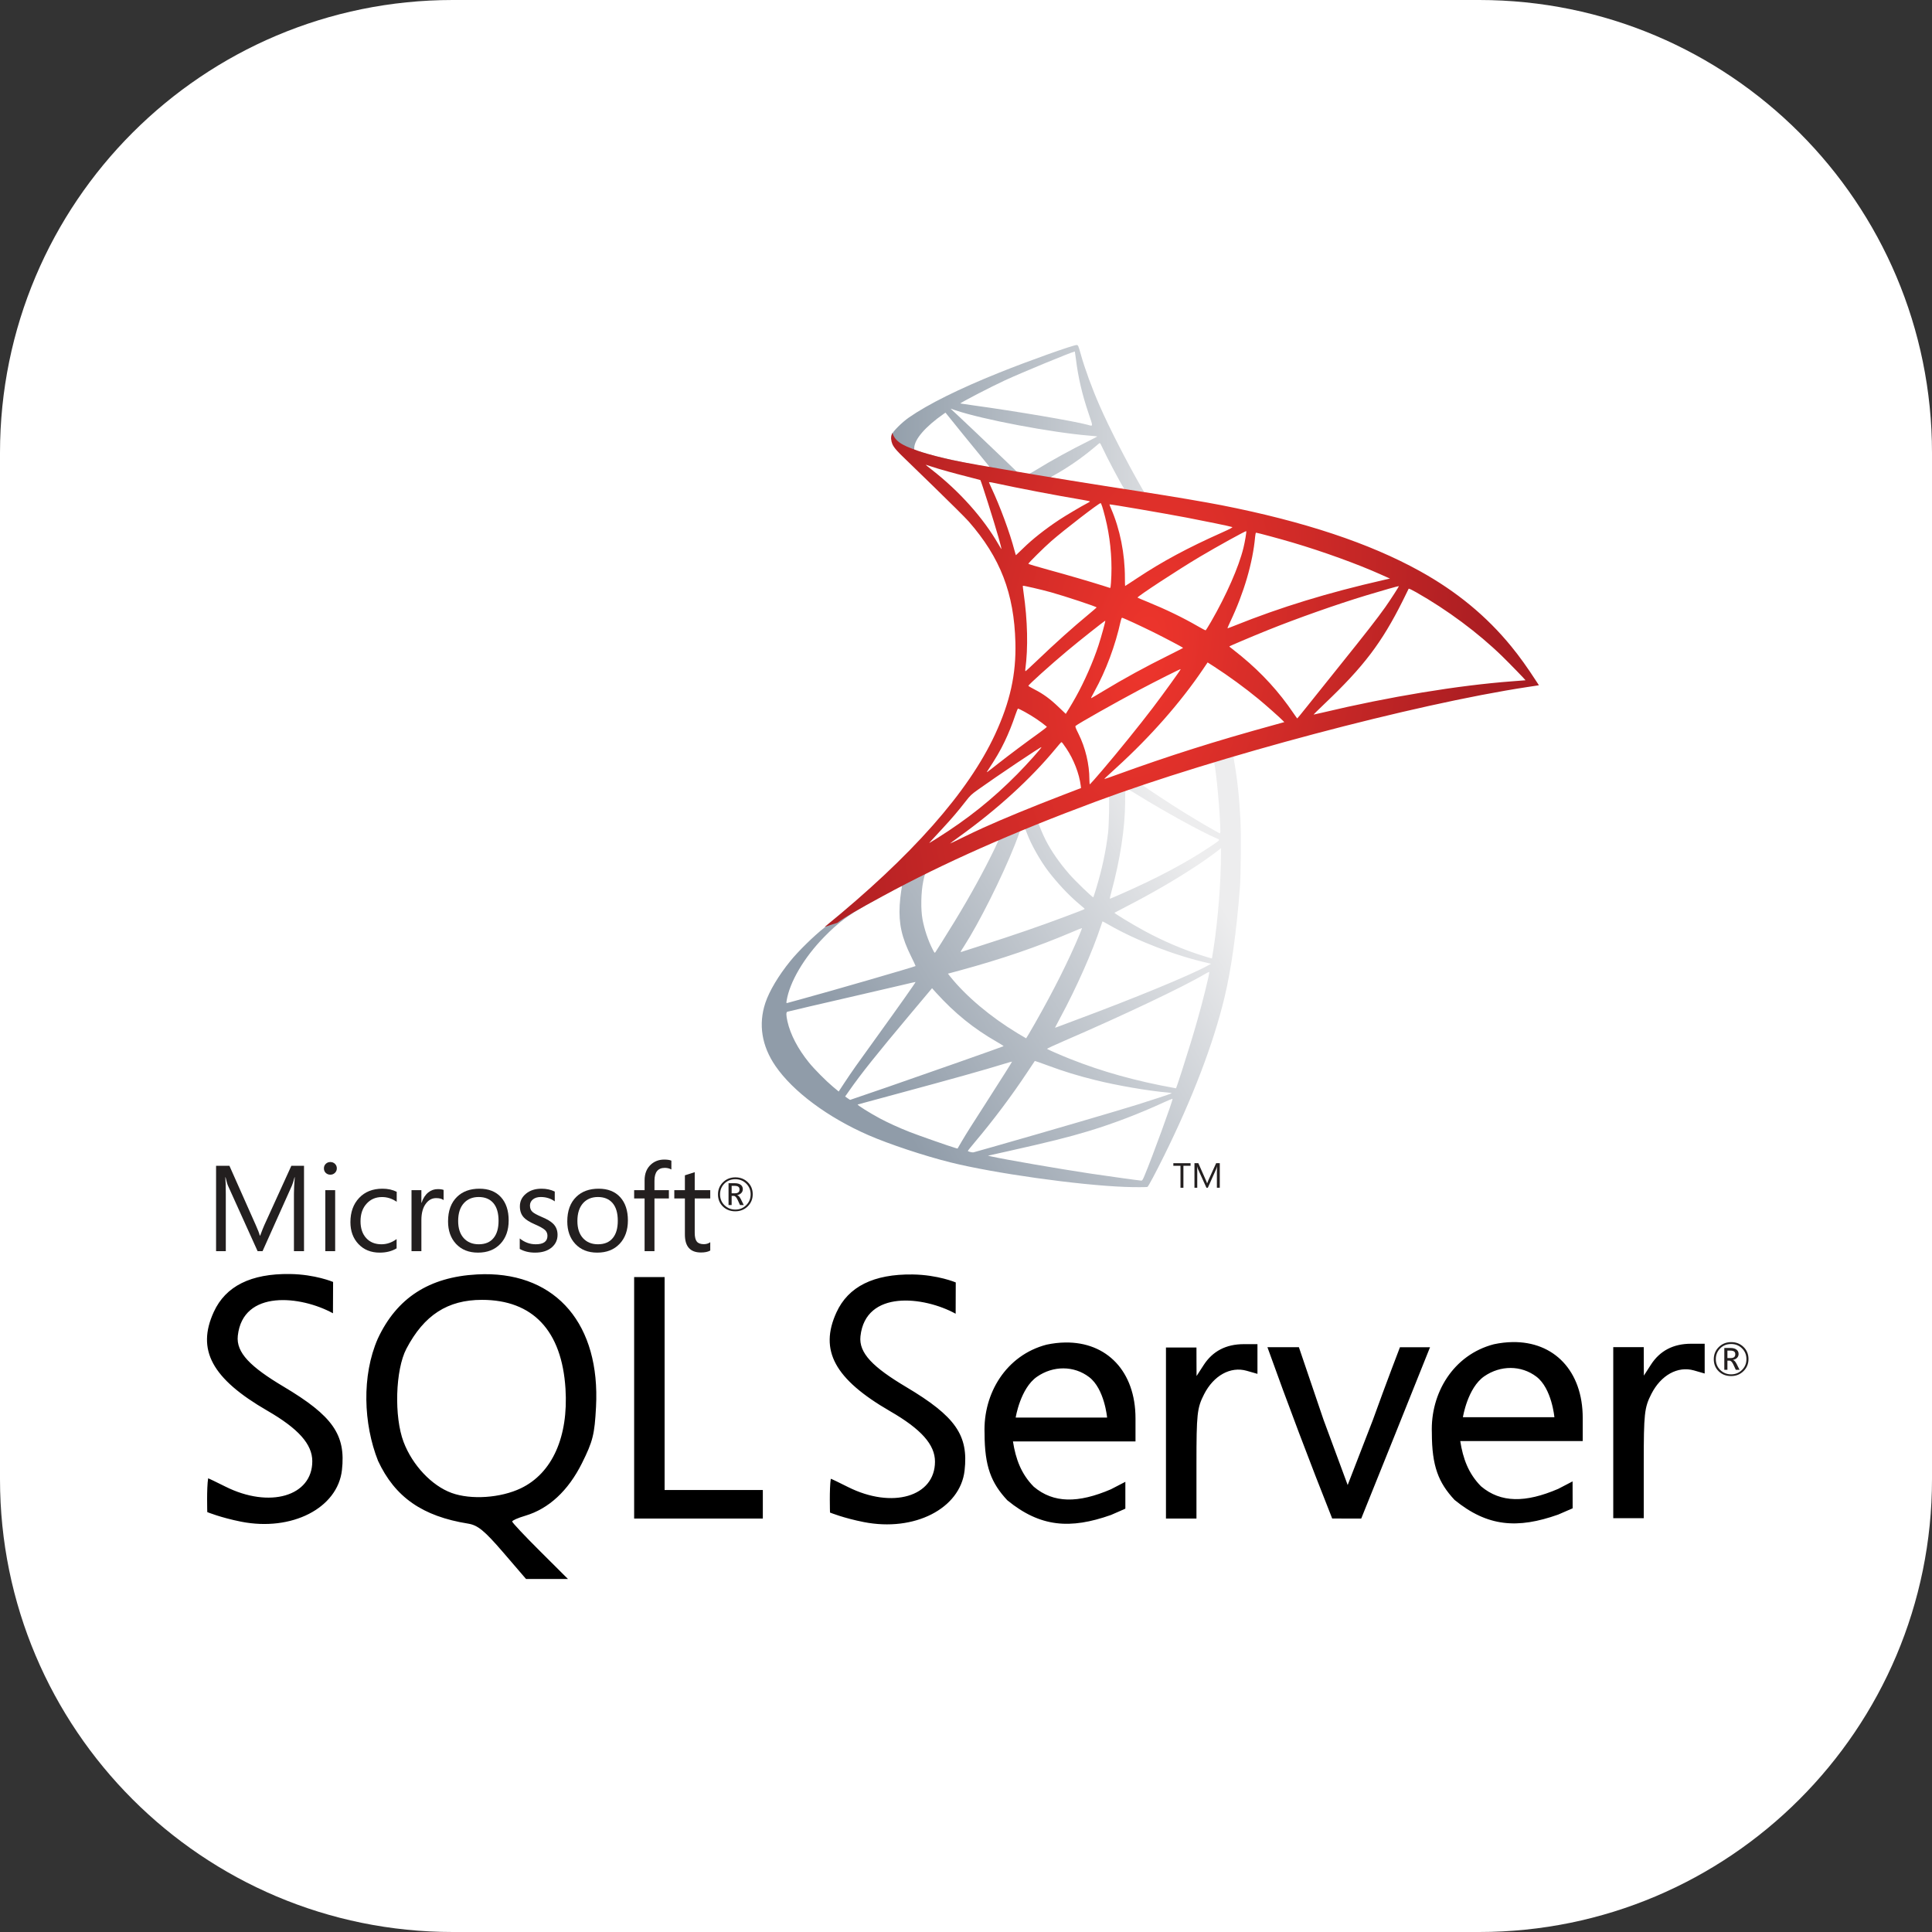 <svg width="56" height="56" viewBox="0 0 56 56" fill="none" xmlns="http://www.w3.org/2000/svg">
<rect x="0" y="0" width="56" height="56" fill="#333333" stroke="none"/>
<g clip-path="url(#clip0_610_905)">
<path d="M42.875 0H13.125C5.876 0 0 5.876 0 13.125V42.875C0 50.124 5.876 56 13.125 56H42.875C50.124 56 56 50.124 56 42.875V13.125C56 5.876 50.124 0 42.875 0Z" fill="white"/>
<path d="M8.403 36.928C7.273 36.913 6.54 37.279 6.197 38.026C5.691 39.128 6.142 39.961 7.749 40.89C8.652 41.412 9.052 41.862 9.052 42.355C9.052 43.371 7.81 43.731 6.53 43.088C6.269 42.958 6.046 42.85 6.033 42.85C5.987 43.138 6.008 43.829 6.008 43.829C6.008 43.829 6.4 43.99 6.99 44.107C8.455 44.396 9.785 43.715 9.911 42.613C10.027 41.587 9.647 41.042 8.218 40.191C7.261 39.621 6.839 39.207 6.893 38.717C7.041 37.368 8.724 37.557 9.651 38.066L9.655 37.158C9.655 37.158 9.139 36.938 8.403 36.928ZM14.034 36.933C13.966 36.934 13.896 36.936 13.827 36.94C12.438 37.015 11.501 37.621 10.95 38.803C10.481 39.873 10.533 41.273 10.958 42.344C11.448 43.396 12.245 43.951 13.569 44.163C13.848 44.208 14.039 44.364 14.58 44.991L15.247 45.767H16.462L15.654 44.962C15.209 44.519 14.846 44.133 14.846 44.102C14.846 44.071 15.016 43.996 15.224 43.935C15.907 43.732 16.468 43.212 16.867 42.414C17.185 41.776 17.234 41.579 17.276 40.781C17.402 38.401 16.139 36.915 14.034 36.933ZM26.454 36.941C25.323 36.926 24.588 37.292 24.245 38.04C23.74 39.142 24.192 39.974 25.799 40.904C26.702 41.425 27.101 41.874 27.101 42.366C27.101 43.382 25.861 43.745 24.58 43.102C24.32 42.971 24.095 42.863 24.081 42.863C24.036 43.151 24.058 43.842 24.058 43.842C24.058 43.842 24.448 44.002 25.038 44.118C26.503 44.407 27.834 43.727 27.959 42.624C28.076 41.599 27.695 41.054 26.266 40.203C25.309 39.633 24.887 39.221 24.941 38.73C25.09 37.381 26.773 37.571 27.7 38.079L27.703 37.172C27.703 37.172 27.189 36.952 26.454 36.941ZM18.381 37.016V40.516V44.016H20.246H22.111V43.676V43.188H19.264V40.176V37.016H18.822H18.381ZM13.969 37.677C15.445 37.677 16.285 38.571 16.391 40.252C16.479 41.648 16.006 42.703 15.098 43.138C14.511 43.42 13.652 43.478 13.091 43.274C12.515 43.064 11.955 42.471 11.699 41.798C11.419 41.063 11.46 39.705 11.779 39.095C12.291 38.119 12.973 37.677 13.969 37.677ZM43.84 38.901C43.668 38.904 43.486 38.924 43.3 38.964C42.123 39.27 41.459 40.384 41.503 41.533C41.504 42.497 41.693 42.973 42.161 43.476C43.119 44.258 43.99 44.317 45.165 43.901C45.368 43.815 45.584 43.719 45.584 43.719L45.582 42.939L45.165 43.156C44.217 43.563 43.501 43.564 42.929 43.082C42.562 42.711 42.405 42.276 42.326 41.77H44.101H45.876V41.099C45.876 39.739 45.047 38.882 43.84 38.901ZM30.875 38.913C30.703 38.915 30.523 38.936 30.337 38.975C29.16 39.281 28.494 40.394 28.538 41.543C28.539 42.507 28.73 42.985 29.198 43.487C30.156 44.27 31.025 44.328 32.2 43.913C32.403 43.827 32.619 43.729 32.619 43.729V42.951L32.2 43.168C31.252 43.575 30.536 43.576 29.964 43.093C29.597 42.722 29.44 42.286 29.361 41.78H31.138H32.913V41.111C32.913 39.751 32.083 38.894 30.875 38.913ZM49.015 38.949C48.503 38.949 48.113 39.152 47.854 39.554L47.648 39.873L47.646 39.461L47.645 39.047H47.203H46.761V41.526V44.006H47.203H47.645V42.422C47.645 40.974 47.663 40.802 47.865 40.405C48.143 39.859 48.63 39.59 49.098 39.722L49.411 39.812V39.38V38.949H49.015ZM36.05 38.961C35.538 38.961 35.15 39.164 34.89 39.565L34.683 39.885L34.681 39.471L34.68 39.058H34.238H33.796V41.538V44.016H34.238H34.68V42.432C34.68 40.983 34.698 40.812 34.9 40.415C35.178 39.869 35.666 39.6 36.133 39.732L36.448 39.822V39.391V38.961H36.05ZM36.737 39.049C37.329 40.7 37.967 42.385 38.614 44.014C38.895 44.017 39.175 44.016 39.456 44.016L40.444 41.561L41.45 39.051H40.578C40.578 39.051 40.194 40.046 39.792 41.162L39.063 43.044L38.362 41.149L37.649 39.049H36.737ZM43.788 39.651C44.052 39.652 44.313 39.736 44.533 39.903C44.98 40.243 45.055 41.079 45.055 41.079H42.403C42.403 41.079 42.537 40.229 43.022 39.893C43.256 39.731 43.525 39.65 43.788 39.651ZM30.824 39.663C31.087 39.664 31.348 39.747 31.568 39.915C32.015 40.254 32.09 41.089 32.09 41.089H29.44C29.44 41.089 29.574 40.24 30.059 39.905C30.293 39.743 30.56 39.662 30.824 39.663Z" fill="black"/>
<path d="M21.435 34.479C21.435 34.442 21.425 34.417 21.404 34.4C21.381 34.381 21.341 34.372 21.286 34.372H21.207V34.588H21.303C21.391 34.588 21.435 34.551 21.435 34.479ZM21.558 34.929H21.45L21.38 34.777C21.345 34.701 21.307 34.663 21.266 34.663H21.207V34.929H21.117V34.296H21.298C21.377 34.296 21.437 34.314 21.479 34.349C21.513 34.379 21.531 34.419 21.531 34.468C21.531 34.512 21.517 34.549 21.488 34.579C21.46 34.61 21.42 34.63 21.369 34.641V34.644C21.404 34.651 21.44 34.69 21.475 34.76L21.558 34.929V34.929ZM21.758 34.619C21.758 34.494 21.714 34.39 21.629 34.306C21.543 34.222 21.438 34.18 21.315 34.18C21.187 34.18 21.081 34.223 20.997 34.307C20.913 34.391 20.871 34.495 20.871 34.619C20.871 34.745 20.914 34.851 21.001 34.935C21.087 35.018 21.191 35.06 21.315 35.06C21.437 35.06 21.542 35.018 21.628 34.933C21.714 34.849 21.758 34.744 21.758 34.619ZM21.818 34.616C21.818 34.756 21.769 34.873 21.672 34.968C21.575 35.063 21.455 35.11 21.312 35.11C21.169 35.11 21.049 35.064 20.954 34.972C20.859 34.879 20.811 34.762 20.811 34.62C20.811 34.481 20.86 34.364 20.956 34.269C21.053 34.174 21.173 34.126 21.316 34.126C21.457 34.126 21.575 34.172 21.671 34.263C21.769 34.356 21.818 34.474 21.818 34.616Z" fill="#231F1F"/>
<path d="M8.812 36.266H8.52V34.604C8.52 34.473 8.528 34.313 8.544 34.124H8.537C8.509 34.235 8.484 34.315 8.462 34.364L7.61 36.266H7.467L6.613 34.378C6.589 34.325 6.564 34.24 6.538 34.124H6.531C6.54 34.223 6.545 34.384 6.545 34.607V36.266H6.263V33.791H6.65L7.417 35.517C7.475 35.646 7.513 35.745 7.53 35.813H7.542C7.592 35.678 7.632 35.577 7.662 35.51L8.445 33.791H8.812" fill="#231F1F"/>
<path d="M9.715 34.498V36.265H9.429V34.498H9.715ZM9.763 33.865C9.763 33.917 9.745 33.96 9.708 33.996C9.672 34.031 9.627 34.049 9.575 34.049C9.524 34.049 9.48 34.032 9.443 33.998C9.407 33.963 9.389 33.919 9.389 33.865C9.389 33.813 9.407 33.769 9.443 33.734C9.48 33.699 9.524 33.682 9.575 33.682C9.627 33.682 9.672 33.699 9.708 33.734C9.745 33.769 9.763 33.813 9.763 33.865Z" fill="#231F1F"/>
<path d="M11.496 36.184C11.359 36.267 11.195 36.308 11.006 36.308C10.751 36.308 10.544 36.224 10.387 36.056C10.234 35.893 10.157 35.682 10.157 35.425C10.157 35.135 10.241 34.901 10.409 34.723C10.577 34.544 10.803 34.455 11.086 34.455C11.242 34.455 11.379 34.485 11.499 34.545V34.835C11.367 34.743 11.225 34.697 11.074 34.697C10.893 34.697 10.745 34.759 10.63 34.885C10.51 35.013 10.45 35.185 10.45 35.399C10.45 35.605 10.505 35.767 10.615 35.887C10.725 36.007 10.872 36.066 11.057 36.066C11.212 36.066 11.359 36.016 11.496 35.915" fill="#231F1F"/>
<path d="M12.858 34.785C12.809 34.746 12.736 34.728 12.64 34.728C12.525 34.728 12.427 34.779 12.348 34.883C12.258 34.999 12.214 35.16 12.214 35.364V36.265H11.928V34.498H12.214V34.862H12.221C12.262 34.733 12.327 34.634 12.414 34.563C12.496 34.499 12.586 34.467 12.688 34.467C12.763 34.467 12.82 34.475 12.858 34.491" fill="#231F1F"/>
<path d="M14.451 35.385C14.451 35.158 14.4 34.986 14.296 34.867C14.196 34.754 14.057 34.696 13.876 34.696C13.698 34.696 13.556 34.754 13.45 34.869C13.336 34.992 13.28 35.166 13.28 35.392C13.28 35.604 13.334 35.769 13.442 35.888C13.551 36.007 13.695 36.066 13.876 36.066C14.065 36.066 14.208 36.006 14.306 35.885C14.403 35.768 14.451 35.602 14.451 35.385ZM14.744 35.375C14.744 35.657 14.664 35.883 14.504 36.053C14.343 36.223 14.127 36.308 13.856 36.308C13.587 36.308 13.375 36.223 13.217 36.053C13.064 35.888 12.987 35.671 12.987 35.403C12.987 35.095 13.075 34.858 13.249 34.69C13.41 34.533 13.627 34.455 13.897 34.455C14.163 34.455 14.371 34.537 14.52 34.7C14.669 34.863 14.744 35.088 14.744 35.375Z" fill="#231F1F"/>
<path d="M16.161 35.792C16.161 35.937 16.107 36.057 15.997 36.153C15.878 36.257 15.714 36.308 15.508 36.308C15.338 36.308 15.191 36.272 15.065 36.201V35.897C15.205 36.01 15.359 36.066 15.529 36.066C15.755 36.066 15.868 35.984 15.868 35.82C15.868 35.751 15.843 35.694 15.793 35.649C15.743 35.604 15.646 35.55 15.501 35.487C15.351 35.422 15.245 35.356 15.182 35.287C15.106 35.205 15.069 35.098 15.069 34.967C15.069 34.82 15.127 34.698 15.245 34.601C15.362 34.503 15.513 34.455 15.698 34.455C15.839 34.455 15.967 34.483 16.08 34.538V34.822C15.962 34.738 15.828 34.696 15.675 34.696C15.58 34.696 15.504 34.719 15.447 34.765C15.39 34.812 15.361 34.871 15.361 34.943C15.361 35.021 15.385 35.083 15.433 35.126C15.476 35.166 15.565 35.215 15.701 35.273C15.854 35.336 15.963 35.401 16.031 35.468C16.118 35.553 16.161 35.661 16.161 35.792Z" fill="#231F1F"/>
<path d="M17.907 35.385C17.907 35.158 17.856 34.986 17.752 34.867C17.652 34.754 17.512 34.696 17.332 34.696C17.154 34.696 17.012 34.754 16.905 34.869C16.793 34.992 16.736 35.166 16.736 35.392C16.736 35.604 16.79 35.769 16.898 35.888C17.007 36.007 17.151 36.066 17.332 36.066C17.521 36.066 17.664 36.006 17.762 35.885C17.859 35.768 17.907 35.602 17.907 35.385ZM18.2 35.375C18.2 35.657 18.12 35.883 17.96 36.053C17.799 36.223 17.583 36.308 17.311 36.308C17.043 36.308 16.831 36.223 16.673 36.053C16.52 35.888 16.443 35.671 16.443 35.403C16.443 35.095 16.531 34.858 16.705 34.69C16.866 34.533 17.082 34.455 17.353 34.455C17.619 34.455 17.827 34.537 17.976 34.7C18.125 34.863 18.2 35.088 18.2 35.375Z" fill="#231F1F"/>
<path d="M19.46 33.898C19.404 33.867 19.34 33.851 19.27 33.851C19.07 33.851 18.97 33.976 18.97 34.225V34.498H19.388V34.738H18.97V36.265H18.684V34.738H18.381V34.498H18.684V34.212C18.684 34.017 18.745 33.865 18.867 33.754C18.972 33.659 19.1 33.611 19.253 33.611C19.34 33.611 19.41 33.621 19.46 33.642" fill="#231F1F"/>
<path d="M20.587 36.248C20.519 36.286 20.43 36.304 20.318 36.304C20.007 36.304 19.852 36.131 19.852 35.784V34.738H19.545V34.498H19.852V34.067C19.942 34.038 20.037 34.008 20.137 33.976V34.498H20.587V34.738H20.137V35.735C20.137 35.854 20.158 35.938 20.198 35.988C20.239 36.038 20.307 36.063 20.402 36.063C20.473 36.063 20.535 36.044 20.587 36.006" fill="#231F1F"/>
<path d="M50.298 39.255C50.298 39.219 50.288 39.193 50.268 39.177C50.244 39.157 50.205 39.148 50.15 39.148H50.07V39.364H50.166C50.254 39.364 50.298 39.328 50.298 39.255ZM50.422 39.705H50.313L50.243 39.553C50.208 39.477 50.17 39.439 50.129 39.439H50.07V39.705H49.98V39.072H50.161C50.24 39.072 50.301 39.09 50.342 39.126C50.377 39.156 50.394 39.196 50.394 39.245C50.394 39.288 50.38 39.325 50.352 39.355C50.323 39.386 50.283 39.407 50.232 39.417V39.42C50.268 39.428 50.303 39.467 50.338 39.536L50.422 39.705V39.705ZM50.621 39.395C50.621 39.27 50.578 39.166 50.492 39.082C50.406 38.998 50.302 38.957 50.178 38.957C50.05 38.957 49.944 38.999 49.861 39.083C49.776 39.168 49.734 39.272 49.734 39.395C49.734 39.521 49.778 39.627 49.864 39.711C49.95 39.794 50.055 39.836 50.178 39.836C50.301 39.836 50.405 39.794 50.491 39.71C50.578 39.625 50.621 39.521 50.621 39.395ZM50.681 39.393C50.681 39.532 50.632 39.649 50.535 39.744C50.438 39.839 50.318 39.886 50.176 39.886C50.032 39.886 49.912 39.84 49.817 39.748C49.722 39.655 49.675 39.538 49.675 39.397C49.675 39.258 49.723 39.141 49.82 39.045C49.916 38.95 50.036 38.902 50.18 38.902C50.321 38.902 50.439 38.948 50.534 39.039C50.632 39.132 50.681 39.25 50.681 39.393Z" fill="#231F1F"/>
<path d="M36.301 21.396L31.363 22.991L27.069 24.869L25.866 25.184C25.561 25.471 25.237 25.762 24.893 26.059C24.514 26.386 24.157 26.681 23.887 26.895C23.585 27.133 23.136 27.574 22.907 27.857C22.566 28.277 22.299 28.725 22.184 29.07C21.978 29.69 22.079 30.319 22.477 30.898C22.985 31.639 23.997 32.391 25.174 32.904C25.774 33.165 26.787 33.502 27.547 33.692C28.813 34.008 31.259 34.352 32.607 34.403C32.88 34.414 33.244 34.413 33.261 34.402C33.29 34.382 33.5 33.989 33.743 33.497C34.571 31.822 35.17 30.252 35.493 28.911C35.688 28.099 35.84 27.016 35.939 25.732C35.967 25.372 35.977 24.173 35.955 23.765C35.921 23.102 35.862 22.561 35.767 22.031C35.753 21.953 35.748 21.884 35.755 21.878C35.769 21.867 35.816 21.852 36.422 21.677L36.301 21.396ZM35.173 22.052C35.218 22.052 35.337 23.186 35.368 23.905C35.375 24.057 35.373 24.155 35.364 24.155C35.335 24.155 34.732 23.805 34.304 23.539C33.931 23.307 33.222 22.841 33.11 22.753C33.074 22.725 33.078 22.724 33.383 22.62C33.902 22.443 35.133 22.052 35.173 22.052ZM32.657 22.87C32.689 22.87 32.776 22.917 32.981 23.045C33.751 23.522 34.794 24.097 35.242 24.291C35.38 24.35 35.396 24.327 35.077 24.542C34.396 24.999 33.55 25.449 32.511 25.906C32.331 25.986 32.177 26.051 32.171 26.051C32.165 26.051 32.185 25.96 32.215 25.848C32.467 24.927 32.609 23.996 32.613 23.25C32.615 22.881 32.615 22.879 32.651 22.871C32.652 22.87 32.655 22.87 32.657 22.87ZM32.139 23.065C32.161 23.088 32.145 23.914 32.118 24.14C32.053 24.68 31.946 25.18 31.775 25.748C31.734 25.884 31.696 26.001 31.69 26.008C31.675 26.025 31.164 25.533 30.995 25.338C30.705 25.005 30.475 24.674 30.308 24.348C30.223 24.182 30.088 23.855 30.1 23.846C30.158 23.805 32.125 23.052 32.139 23.065ZM29.7 24.017C29.704 24.018 29.708 24.019 29.71 24.021C29.717 24.029 29.743 24.089 29.767 24.155C29.886 24.475 30.154 24.95 30.386 25.254C30.64 25.586 30.97 25.94 31.247 26.174C31.336 26.25 31.419 26.32 31.43 26.331C31.454 26.352 31.462 26.348 30.853 26.577C30.148 26.842 29.379 27.107 28.497 27.389C28.16 27.497 27.876 27.588 27.865 27.592C27.831 27.604 27.841 27.584 27.94 27.432C28.378 26.754 29.042 25.428 29.414 24.491C29.478 24.328 29.539 24.165 29.55 24.129C29.567 24.075 29.582 24.057 29.633 24.035C29.661 24.022 29.686 24.016 29.7 24.017ZM28.952 24.323C28.962 24.332 28.773 24.727 28.586 25.087C28.225 25.785 27.827 26.471 27.298 27.309C27.207 27.454 27.123 27.586 27.112 27.602C27.093 27.629 27.085 27.62 27.027 27.506C26.901 27.257 26.795 26.942 26.74 26.65C26.686 26.361 26.695 25.86 26.76 25.549C26.809 25.318 26.807 25.323 26.916 25.267C27.391 25.026 28.936 24.309 28.952 24.323ZM35.391 24.582V24.739C35.39 25.564 35.301 26.693 35.172 27.516C35.149 27.661 35.13 27.78 35.128 27.782C35.127 27.783 35.022 27.753 34.895 27.713C34.334 27.541 33.727 27.284 33.178 26.986C32.816 26.79 32.291 26.471 32.305 26.456C32.309 26.452 32.464 26.371 32.649 26.276C33.382 25.899 34.082 25.493 34.691 25.09C34.919 24.939 35.261 24.694 35.337 24.628L35.391 24.582ZM26.133 25.675C26.148 25.674 26.144 25.703 26.12 25.839C26.104 25.933 26.085 26.112 26.078 26.236C26.048 26.776 26.137 27.175 26.408 27.72C26.483 27.872 26.542 27.999 26.539 28.001C26.512 28.024 24.043 28.739 23.267 28.949C23.037 29.012 22.836 29.067 22.82 29.072C22.793 29.08 22.79 29.074 22.8 29.011C22.885 28.469 23.303 27.757 23.887 27.16C24.275 26.762 24.585 26.527 25.114 26.229C25.493 26.014 26.082 25.693 26.125 25.676C26.128 25.675 26.131 25.675 26.133 25.675ZM31.956 26.707C31.959 26.704 32.05 26.753 32.159 26.816C32.957 27.272 34.069 27.701 35.018 27.915L35.104 27.935L34.986 28C34.49 28.272 32.858 28.944 31.191 29.563C30.948 29.654 30.711 29.742 30.664 29.761C30.618 29.779 30.58 29.791 30.58 29.788C30.58 29.784 30.649 29.653 30.733 29.497C31.201 28.631 31.668 27.578 31.908 26.847C31.932 26.773 31.954 26.71 31.956 26.707ZM31.363 26.9C31.365 26.902 31.336 26.98 31.298 27.072C30.972 27.851 30.546 28.7 30.003 29.655C29.864 29.898 29.748 30.096 29.743 30.096C29.739 30.095 29.626 30.029 29.493 29.949C28.702 29.469 28.001 28.878 27.541 28.304L27.476 28.222L27.817 28.13C29.035 27.799 30.067 27.446 31.094 27.008C31.239 26.946 31.36 26.897 31.363 26.9ZM35.05 28.174C35.052 28.175 35.052 28.176 35.052 28.177C35.052 28.26 34.864 29.02 34.707 29.57C34.575 30.032 34.465 30.393 34.26 31.033C34.17 31.315 34.092 31.546 34.088 31.545C34.083 31.544 34.062 31.54 34.039 31.536C32.93 31.337 31.937 31.06 31.006 30.689C30.746 30.586 30.37 30.421 30.35 30.402C30.343 30.395 30.568 30.29 30.849 30.169C32.549 29.435 34.31 28.599 34.912 28.24C34.984 28.197 35.038 28.172 35.05 28.174ZM26.538 28.463C26.547 28.471 26.071 29.145 25.407 30.065C25.177 30.385 24.905 30.762 24.805 30.903C24.705 31.044 24.553 31.267 24.467 31.399L24.31 31.638L24.143 31.499C23.947 31.336 23.603 30.99 23.448 30.798C23.127 30.402 22.91 29.986 22.824 29.604C22.785 29.427 22.784 29.337 22.821 29.326C22.875 29.31 23.872 29.077 24.807 28.863C25.327 28.744 25.927 28.604 26.142 28.553C26.357 28.501 26.535 28.461 26.538 28.463ZM27.016 28.644L27.136 28.777C27.674 29.37 28.221 29.813 28.888 30.195C29.006 30.262 29.096 30.32 29.088 30.325C29.06 30.342 26.78 31.145 25.726 31.509C25.131 31.714 24.643 31.881 24.64 31.881C24.638 31.88 24.604 31.858 24.566 31.832L24.497 31.783L24.605 31.629C24.955 31.127 25.395 30.576 26.356 29.43L27.016 28.644ZM29.995 30.752C29.997 30.749 30.164 30.807 30.366 30.882C30.852 31.062 31.234 31.179 31.75 31.307C32.384 31.465 33.3 31.622 33.843 31.667C33.927 31.674 33.969 31.683 33.956 31.692C33.931 31.708 33.381 31.889 32.977 32.015C32.336 32.215 30.376 32.788 28.778 33.243C28.481 33.328 28.228 33.399 28.215 33.402C28.179 33.409 28.054 33.377 28.054 33.36C28.054 33.352 28.143 33.24 28.252 33.111C28.789 32.475 29.323 31.764 29.768 31.092C29.89 30.909 29.992 30.755 29.995 30.752ZM29.335 30.771C29.34 30.775 29.075 31.195 28.609 31.922C28.413 32.228 28.189 32.577 28.113 32.697C28.037 32.817 27.925 32.999 27.865 33.103L27.755 33.292L27.7 33.277C27.566 33.241 26.622 32.911 26.373 32.813C26.064 32.692 25.742 32.545 25.504 32.418C25.207 32.259 24.831 32.023 24.861 32.014C24.869 32.012 25.38 31.873 25.995 31.707C27.631 31.266 28.536 31.012 29.129 30.829C29.24 30.794 29.333 30.769 29.335 30.771ZM33.981 31.849C33.985 31.849 33.987 31.849 33.987 31.849C34.002 31.888 33.397 33.549 33.175 34.075C33.126 34.193 33.108 34.222 33.082 34.221C33.019 34.218 32.141 34.096 31.609 34.017C30.679 33.877 29.12 33.607 28.727 33.519L28.636 33.498L29.193 33.374C30.389 33.107 30.963 32.964 31.545 32.788C32.28 32.565 33.007 32.287 33.742 31.949C33.858 31.896 33.957 31.855 33.981 31.849Z" fill="url(#paint0_linear_610_905)"/>
<path d="M31.212 10C31.129 9.991 29.804 10.463 28.952 10.806C27.798 11.27 26.902 11.715 26.349 12.099C26.144 12.242 25.885 12.499 25.847 12.598C25.833 12.635 25.826 12.678 25.826 12.723L26.328 13.191L27.517 13.567L30.351 14.068L33.59 14.62L33.623 14.344C33.613 14.343 33.604 14.341 33.594 14.34L33.168 14.273L33.081 14.122C32.641 13.353 32.154 12.401 31.872 11.757C31.653 11.258 31.443 10.684 31.327 10.268C31.258 10.021 31.25 10.005 31.212 10ZM31.149 10.19C31.153 10.19 31.154 10.19 31.155 10.19C31.157 10.194 31.172 10.297 31.188 10.419C31.251 10.936 31.368 11.437 31.551 11.976C31.689 12.383 31.691 12.359 31.527 12.313C31.146 12.208 29.439 11.918 28.205 11.749C28.006 11.722 27.84 11.697 27.837 11.695C27.822 11.679 28.728 11.209 29.13 11.024C29.645 10.787 31.047 10.209 31.149 10.19ZM27.552 11.845L27.697 11.893C28.489 12.161 30.476 12.536 31.574 12.627C31.698 12.637 31.802 12.648 31.805 12.65C31.809 12.653 31.703 12.709 31.572 12.774C31.042 13.037 30.459 13.357 30.056 13.607C29.937 13.681 29.829 13.74 29.814 13.739C29.8 13.738 29.722 13.725 29.64 13.712L29.491 13.688L29.116 13.327C28.458 12.697 27.944 12.209 27.745 12.024L27.552 11.845ZM27.406 11.961L27.93 12.61C28.219 12.966 28.509 13.321 28.573 13.397C28.638 13.473 28.687 13.538 28.684 13.54C28.669 13.551 27.924 13.407 27.528 13.317C27.122 13.225 26.955 13.181 26.703 13.101L26.499 13.036L26.5 12.986C26.502 12.737 26.819 12.369 27.358 11.993L27.406 11.961ZM31.876 12.845C31.892 12.846 31.908 12.877 31.955 12.978C32.082 13.255 32.478 14.003 32.574 14.148C32.606 14.195 32.656 14.199 32.13 14.114C30.866 13.912 30.456 13.845 30.457 13.837C30.457 13.832 30.494 13.808 30.541 13.782C30.932 13.566 31.327 13.295 31.679 13.002C31.763 12.931 31.844 12.865 31.859 12.852C31.865 12.847 31.871 12.844 31.876 12.845Z" fill="url(#paint1_linear_610_905)"/>
<path d="M25.869 12.548C25.869 12.548 25.787 12.677 25.864 12.868C25.912 12.986 26.056 13.129 26.214 13.28C26.214 13.28 27.873 14.882 28.077 15.114C28.996 16.164 29.395 17.198 29.432 18.626C29.456 19.542 29.277 20.347 28.844 21.283C28.067 22.961 26.43 24.811 23.902 26.868L24.273 26.746C24.512 26.57 24.836 26.381 25.6 25.967C27.359 25.014 29.335 24.137 31.762 23.235C35.254 21.935 40.998 20.411 44.266 19.915L44.606 19.863L44.554 19.782C44.255 19.322 44.051 19.039 43.806 18.738C43.089 17.86 42.221 17.144 41.158 16.555C39.697 15.745 37.801 15.115 35.406 14.644C34.953 14.555 33.961 14.386 33.154 14.262C31.444 13.998 30.341 13.82 29.123 13.61C28.686 13.535 28.035 13.426 27.602 13.334C27.376 13.285 26.948 13.185 26.614 13.071C26.339 12.964 25.952 12.861 25.869 12.548ZM26.831 13.472C26.833 13.47 26.895 13.489 26.971 13.515C27.111 13.562 27.296 13.617 27.511 13.676C27.662 13.718 27.827 13.762 28.003 13.806C28.228 13.863 28.413 13.912 28.416 13.914C28.44 13.942 28.817 15.133 28.946 15.59C28.995 15.765 29.032 15.91 29.029 15.914C29.025 15.917 28.983 15.853 28.937 15.771C28.5 15.012 27.81 14.24 27.011 13.618C26.912 13.541 26.831 13.475 26.831 13.472ZM28.669 13.975C28.688 13.973 28.771 13.987 28.869 14.009C29.505 14.148 30.641 14.365 31.371 14.487C31.493 14.507 31.593 14.529 31.593 14.535C31.593 14.542 31.548 14.57 31.492 14.598C31.37 14.659 30.874 14.953 30.708 15.063C30.294 15.337 29.922 15.631 29.651 15.898C29.541 16.006 29.45 16.093 29.447 16.093C29.445 16.093 29.425 16.03 29.405 15.954C29.27 15.439 28.989 14.68 28.738 14.145C28.698 14.059 28.665 13.983 28.665 13.976C28.665 13.975 28.666 13.975 28.669 13.975ZM31.902 14.583C31.923 14.59 31.963 14.715 32.034 14.994C32.171 15.529 32.234 16.13 32.213 16.686C32.207 16.84 32.197 16.984 32.191 17.005L32.18 17.044L31.987 16.982C31.589 16.856 30.939 16.666 30.382 16.514C30.066 16.427 29.807 16.35 29.807 16.342C29.807 16.319 30.268 15.862 30.467 15.689C30.846 15.357 31.866 14.572 31.902 14.583ZM32.159 14.62C32.17 14.609 33.704 14.872 34.4 15.004C34.92 15.103 35.671 15.258 35.717 15.277C35.738 15.286 35.661 15.328 35.411 15.44C34.424 15.88 33.693 16.273 32.966 16.755C32.775 16.882 32.616 16.985 32.612 16.985C32.609 16.985 32.606 16.88 32.606 16.75C32.606 16.049 32.464 15.34 32.205 14.742C32.177 14.678 32.156 14.622 32.159 14.62ZM36.123 15.396C36.135 15.408 36.085 15.707 36.041 15.884C35.906 16.435 35.546 17.252 35.103 18.02C35.024 18.155 34.955 18.268 34.946 18.27C34.938 18.273 34.837 18.22 34.722 18.153C34.288 17.902 33.797 17.664 33.258 17.444C33.107 17.383 32.979 17.328 32.972 17.322C32.948 17.299 34.147 16.513 34.782 16.136C35.291 15.834 36.109 15.382 36.123 15.396ZM36.407 15.44C36.442 15.44 37.122 15.624 37.473 15.728C38.349 15.987 39.359 16.353 40.015 16.648L40.288 16.77L40.095 16.814C38.492 17.179 37.117 17.6 35.793 18.132C35.683 18.176 35.587 18.212 35.581 18.212C35.574 18.212 35.609 18.128 35.658 18.025C36.056 17.188 36.313 16.309 36.38 15.563C36.386 15.495 36.398 15.44 36.407 15.44ZM29.647 16.979C29.658 16.968 30.176 17.088 30.458 17.166C30.883 17.285 31.785 17.584 31.786 17.607C31.786 17.611 31.686 17.697 31.565 17.798C31.077 18.202 30.606 18.625 30.042 19.164C29.875 19.324 29.733 19.454 29.726 19.454C29.718 19.454 29.715 19.431 29.719 19.402C29.804 18.782 29.786 17.984 29.668 17.173C29.653 17.07 29.644 16.982 29.647 16.979ZM40.547 16.989C40.555 16.996 40.307 17.38 40.153 17.599C39.927 17.918 39.601 18.337 38.857 19.263C38.467 19.749 38.026 20.3 37.878 20.486C37.73 20.672 37.605 20.825 37.601 20.825C37.598 20.825 37.55 20.758 37.495 20.677C37.076 20.057 36.579 19.512 35.985 19.023C35.874 18.932 35.75 18.832 35.708 18.801C35.666 18.771 35.632 18.742 35.632 18.738C35.632 18.728 36.266 18.459 36.749 18.264C37.591 17.925 38.742 17.518 39.603 17.257C40.057 17.119 40.54 16.982 40.547 16.989ZM40.833 17.063C40.846 17.06 40.937 17.103 41.045 17.165C41.952 17.679 42.841 18.34 43.54 19.02C43.739 19.213 44.225 19.714 44.218 19.718C44.216 19.719 44.048 19.732 43.845 19.747C42.273 19.864 40.263 20.195 38.329 20.656C38.197 20.687 38.084 20.713 38.076 20.713C38.069 20.713 38.213 20.57 38.396 20.396C39.532 19.315 40.05 18.632 40.66 17.412C40.751 17.23 40.828 17.073 40.831 17.064C40.831 17.063 40.832 17.063 40.833 17.063ZM32.525 17.906C32.577 17.917 33.061 18.141 33.427 18.322C33.762 18.488 34.268 18.755 34.293 18.778C34.297 18.781 34.118 18.873 33.897 18.983C33.195 19.331 32.594 19.659 31.967 20.038C31.788 20.146 31.639 20.235 31.634 20.235C31.618 20.235 31.624 20.222 31.724 20.04C32.058 19.435 32.328 18.712 32.483 18.005C32.497 17.942 32.513 17.903 32.525 17.906ZM32.037 17.992C32.047 18.003 31.921 18.46 31.841 18.704C31.689 19.172 31.43 19.761 31.182 20.204C31.124 20.308 31.035 20.461 30.984 20.543L30.892 20.692L30.682 20.492C30.439 20.259 30.241 20.114 29.988 19.985C29.889 19.934 29.808 19.887 29.808 19.88C29.807 19.85 30.444 19.276 30.935 18.865C31.287 18.57 32.028 17.984 32.037 17.992ZM35.003 19.201L35.185 19.317C35.603 19.586 36.097 19.947 36.474 20.258C36.685 20.432 37.096 20.796 37.18 20.884L37.226 20.931L36.923 21.015C35.214 21.485 33.893 21.903 32.352 22.463C32.181 22.526 32.033 22.577 32.023 22.577C32.002 22.577 31.98 22.596 32.365 22.246C33.351 21.348 34.221 20.358 34.872 19.395L35.003 19.201ZM34.224 19.394C34.233 19.403 33.719 20.116 33.413 20.518C33.047 21 32.397 21.805 31.948 22.33C31.761 22.549 31.601 22.73 31.592 22.733C31.583 22.736 31.577 22.683 31.577 22.598C31.576 22.151 31.462 21.673 31.26 21.268C31.174 21.097 31.16 21.055 31.178 21.04C31.248 20.977 32.335 20.363 33.021 19.999C33.492 19.749 34.215 19.385 34.224 19.394ZM29.509 20.538C29.518 20.538 29.606 20.581 29.703 20.634C29.941 20.765 30.155 20.909 30.343 21.064C30.351 21.07 30.253 21.149 30.126 21.24C29.772 21.493 29.234 21.895 28.922 22.141C28.593 22.4 28.582 22.408 28.619 22.352C28.865 21.979 28.989 21.767 29.119 21.497C29.234 21.258 29.348 20.973 29.43 20.725C29.464 20.622 29.5 20.538 29.509 20.538ZM30.765 21.514C30.782 21.512 30.806 21.543 30.907 21.692C31.12 22.007 31.283 22.427 31.325 22.769L31.334 22.842L30.824 23.038C29.908 23.39 29.065 23.737 28.496 23.995C28.337 24.067 28.055 24.2 27.872 24.291C27.688 24.382 27.538 24.453 27.538 24.45C27.538 24.445 27.654 24.36 27.795 24.258C28.912 23.455 29.875 22.576 30.601 21.697C30.679 21.603 30.749 21.521 30.758 21.516C30.761 21.515 30.763 21.514 30.765 21.514ZM30.186 21.656C30.2 21.671 29.773 22.149 29.486 22.439C28.766 23.167 28.052 23.737 27.168 24.293C27.058 24.362 26.956 24.425 26.943 24.432C26.919 24.447 26.951 24.41 27.339 23.992C27.584 23.728 27.771 23.509 27.984 23.235C28.124 23.055 28.15 23.03 28.355 22.883C28.908 22.489 30.171 21.641 30.186 21.656Z" fill="url(#paint2_radial_610_905)"/>
<path d="M34.509 33.791H34.302V34.428H34.217V33.791H34.01V33.716H34.509" fill="#231F1F"/>
<path d="M35.356 34.427H35.272V33.949C35.272 33.911 35.275 33.865 35.279 33.811H35.277C35.269 33.843 35.262 33.866 35.255 33.88L35.01 34.427H34.969L34.723 33.884C34.716 33.869 34.709 33.844 34.702 33.811H34.7C34.702 33.839 34.703 33.886 34.703 33.95V34.427H34.622V33.715H34.734L34.954 34.212C34.971 34.249 34.982 34.278 34.987 34.297H34.991C35.005 34.258 35.017 34.229 35.025 34.21L35.251 33.715H35.356" fill="#231F1F"/>
</g>
<defs>
<linearGradient id="paint0_linear_610_905" x1="26.732" y1="33.573" x2="36.372" y2="27.82" gradientUnits="userSpaceOnUse">
<stop stop-color="#909CA9"/>
<stop offset="1" stop-color="#EDEDEE"/>
</linearGradient>
<linearGradient id="paint1_linear_610_905" x1="25.826" y1="12.31" x2="33.623" y2="12.31" gradientUnits="userSpaceOnUse">
<stop stop-color="#939FAB"/>
<stop offset="1" stop-color="#DCDEE1"/>
</linearGradient>
<radialGradient id="paint2_radial_610_905" cx="0" cy="0" r="1" gradientUnits="userSpaceOnUse" gradientTransform="translate(33.181 18.858) rotate(-171.485) scale(10.057 19.896)">
<stop stop-color="#EE352C"/>
<stop offset="1" stop-color="#A91D22"/>
</radialGradient>
<clipPath id="clip0_610_905">
<rect width="56" height="56" fill="white"/>
</clipPath>
</defs>
</svg>
